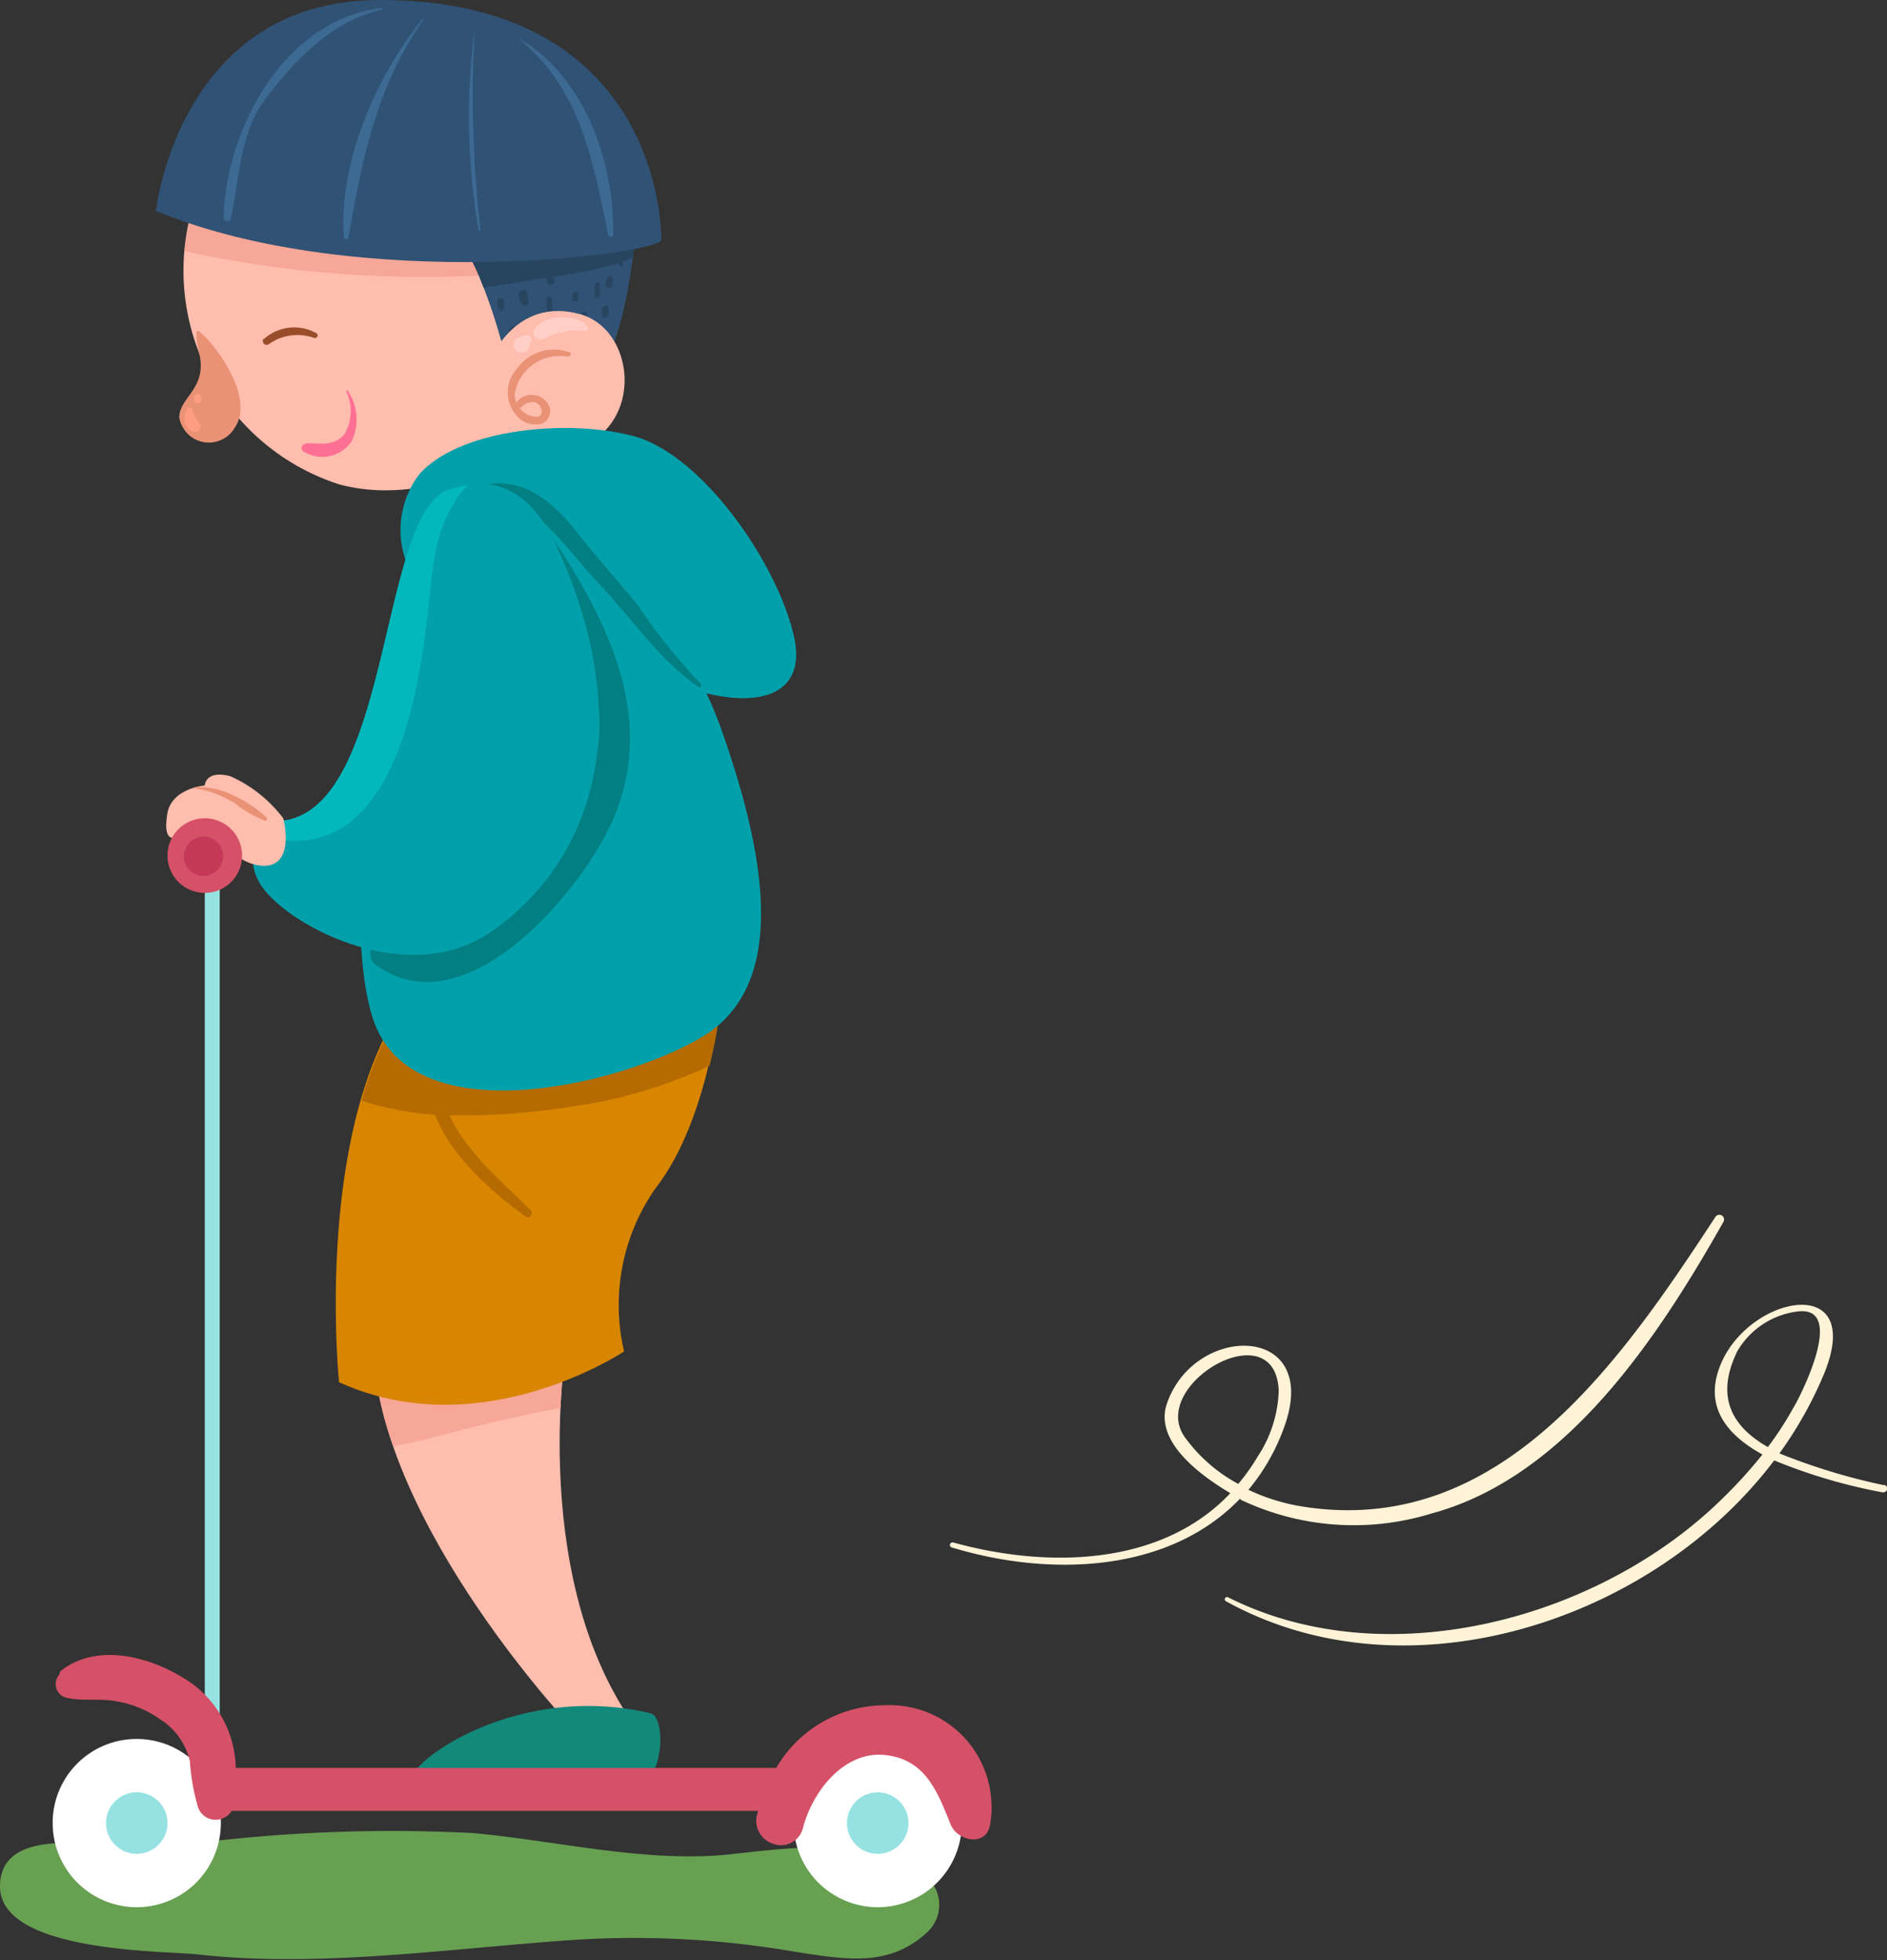 <svg xmlns="http://www.w3.org/2000/svg" viewBox="0 0 83.48 86.7"><rect x="0" y="0" width="83.48" height="86.7" fill="#333333" stroke="none"/><g id="Layer_2" data-name="Layer 2"><g id="Group_5189" data-name="Group 5189"><rect width="83.48" height="86.69" style="fill:none"/><path id="Path_16016" data-name="Path 16016" d="M41.08,83.14C38.67,81.22,35.3,81.68,32.4,82c-3.68.43-7.8-.6-11.51-.93a70.12,70.12,0,0,0-11.13.32c-1.23.09-2.63.38-4,.6a.3.3,0,0,0-.27-.33h0C3.91,81.59,0,80.84,0,83.43c0,2.88,7,2.85,8.67,3,5.45.63,11.37-.28,16.82-.64a41.71,41.71,0,0,1,9.73.54c2.22.34,4.16.7,5.86-.93a1.64,1.64,0,0,0,0-2.3" style="fill:#68a052"/><path id="Path_16020" data-name="Path 16020" d="M25.05,59.53s-1.76,10.71,3.37,17.25l-2.92-.16s-8.75-9.14-9-17.09Z" style="fill:#ffbdae"/><path id="Path_16021" data-name="Path 16021" d="M28.77,75.77c.71.17.55,2.82-.35,3s-9.15.35-10.06,0,4.13-4.48,10.41-3" style="fill:#13897b"/><path id="Path_16022" data-name="Path 16022" d="M25.05,59.53a25.13,25.13,0,0,0-.25,2.74l-.69.13c-1.18.24-2.35.5-3.53.8-1,.27-2.08.56-3.18.77a15.32,15.32,0,0,1-.9-4.44Z" style="fill:#f7a797"/><path id="Path_16024" data-name="Path 16024" d="M31.93,43.66s-.45,5.71-2.92,8.88a9,9,0,0,0-1.4,7.23S21.28,64,15,61.13c0,0-1.07-10.36,2.59-16.32Z" style="fill:#d88500"/><path id="Path_16025" data-name="Path 16025" d="M25.67,48.88a30.61,30.61,0,0,1-6,.44A13.23,13.23,0,0,1,16,48.68a15.7,15.7,0,0,1,1.64-3.87l14.34-1.15a24.09,24.09,0,0,1-.59,3.48l-.47.21a21.43,21.43,0,0,1-5.2,1.53" style="fill:#b56b00"/><path id="Path_16026" data-name="Path 16026" d="M19.27,47.06a6.86,6.86,0,0,0,1.61,3.81c.8,1,1.73,1.78,2.6,2.66.13.14-.05.4-.22.28-2-1.45-4.84-4-4.19-6.75a.11.11,0,0,1,.2,0" style="fill:#b56b00"/><path id="Path_16027" data-name="Path 16027" d="M24.49,19S19.68,22.69,15,21.42A9.93,9.93,0,0,1,8.6,8.91,9.38,9.38,0,0,1,9,8c2.6-6.17,14.27,0,14.27,0Z" style="fill:#ffbdae"/><path id="Path_16028" data-name="Path 16028" d="M8.17,11.08A10.39,10.39,0,0,1,9,8c2.59-6.17,14.27,0,14.27,0l.46,4a49.57,49.57,0,0,1-15.51-.88" style="fill:#f7a797"/><path id="Path_16029" data-name="Path 16029" d="M28.15,9.91s-.33,5.06-1.77,6.7H22.56s-1-4.77-2.71-6.7Z" style="fill:#305275"/><path id="Path_16030" data-name="Path 16030" d="M28.15,9.91s0,.62-.15,1.49l-.76.28a23.73,23.73,0,0,1-3.44.66c-.8.13-1.6.28-2.41.38a10.13,10.13,0,0,0-1.54-2.81Z" style="fill:#284560"/><path id="Path_16031" data-name="Path 16031" d="M26.81,12.66a.42.42,0,0,1,.1-.4.11.11,0,0,1,.17,0l0,0a.67.67,0,0,1,0,.37.15.15,0,0,1-.2.11.14.14,0,0,1-.11-.11" style="fill:#284560"/><path id="Path_16032" data-name="Path 16032" d="M26.51,12.64a.94.94,0,0,1,0,.5.14.14,0,0,1-.18,0,.22.22,0,0,1,0-.08,1.25,1.25,0,0,1,0-.47.11.11,0,1,1,.22,0" style="fill:#284560"/><path id="Path_16033" data-name="Path 16033" d="M26.66,13.66a.14.14,0,0,1,.28,0,1.57,1.57,0,0,1-.05.3.14.14,0,0,1-.17.09.13.13,0,0,1-.1-.17,1.7,1.7,0,0,0,0-.22" style="fill:#284560"/><path id="Path_16034" data-name="Path 16034" d="M25.57,13c0,.08,0,.16,0,.24a.13.13,0,0,1-.25,0c0-.08,0-.16,0-.24s.28-.18.28,0" style="fill:#284560"/><path id="Path_16035" data-name="Path 16035" d="M26,13.89a1.39,1.39,0,0,0-.06.19.09.09,0,0,1-.12.07.1.1,0,0,1-.08-.12c0-.07,0-.14,0-.2s.26-.08.22.06" style="fill:#284560"/><path id="Path_16036" data-name="Path 16036" d="M23.34,13c0,.12,0,.25.05.37a.17.17,0,0,1-.31.08,1.72,1.72,0,0,1-.14-.4.2.2,0,0,1,.18-.22.19.19,0,0,1,.22.17h0" style="fill:#284560"/><path id="Path_16037" data-name="Path 16037" d="M24.45,13.26a1.56,1.56,0,0,0,0,.43.11.11,0,0,1-.08.14.11.11,0,0,1-.14-.08h0a2,2,0,0,1-.06-.49.13.13,0,0,1,.13-.13.12.12,0,0,1,.12.13" style="fill:#284560"/><path id="Path_16038" data-name="Path 16038" d="M23,14.61a.92.92,0,0,1,0,.33.18.18,0,0,1-.22.12l-.07,0a.78.78,0,0,1-.18-.35c-.11-.31.45-.43.47-.06" style="fill:#284560"/><path id="Path_16039" data-name="Path 16039" d="M22,13.31a.14.14,0,0,1,.17-.13.15.15,0,0,1,.13.17,1.13,1.13,0,0,0,0,.26c0,.14-.17.16-.23.07a.54.54,0,0,1-.07-.37" style="fill:#284560"/><path id="Path_16040" data-name="Path 16040" d="M24.46,12.08c0,.16.1.25.07.4a.16.16,0,0,1-.21.11.13.13,0,0,1-.09-.07.47.47,0,0,1,0-.47.12.12,0,0,1,.16,0,.18.18,0,0,1,.05.07" style="fill:#284560"/><path id="Path_16041" data-name="Path 16041" d="M27.57,11.51a.53.53,0,0,0,0,.25.08.08,0,0,1-.15,0,.82.82,0,0,1-.07-.31.11.11,0,0,1,.12-.11.11.11,0,0,1,.11.11v0" style="fill:#284560"/><path id="Path_16042" data-name="Path 16042" d="M21.62,16.07s1.11-3,4.06-2.17,3,7-2.95,6.16Z" style="fill:#ffbdae"/><path id="Path_16043" data-name="Path 16043" d="M23,18.53a1.1,1.1,0,0,0,1,.2.62.62,0,0,0,.3-.77.86.86,0,0,0-1.46-.16,1,1,0,0,1-.07-.35A2,2,0,0,1,25,15.76l.14,0c.1,0,.17-.12.07-.17a2,2,0,0,0-2.35.73A1.54,1.54,0,0,0,23,18.52h0m0-.44a.78.78,0,0,1,.58-.3c.38,0,.57.67.13.65a1,1,0,0,1-.71-.36" style="fill:#e99276"/><path id="Path_16044" data-name="Path 16044" d="M26,14.61a.83.83,0,0,1-.44,0,1.73,1.73,0,0,0-.64.07,3.28,3.28,0,0,0-.61.18c-.2.1-.29.2-.52.14a.26.26,0,0,1-.19-.24c0-.49.82-.74,1.23-.73s1.09.09,1.19.52c0,0,0,0,0,0" style="fill:#ffcfc7"/><path id="Path_16045" data-name="Path 16045" d="M23.49,15.11a.68.68,0,0,0-.08.24.34.34,0,0,1-.43.24.34.34,0,0,1-.24-.43.32.32,0,0,1,.16-.2,1.09,1.09,0,0,1,.43-.14.2.2,0,0,1,.19.19.14.14,0,0,1,0,.09" style="fill:#ffcfc7"/><path id="Path_16046" data-name="Path 16046" d="M29.26,10.61c0,.61-13.4,2.42-22.36-1.28,0,0,1-9.33,9.91-9.33C27.12,0,29.18,7.11,29.26,10.61" style="fill:#305275"/><path id="Path_16047" data-name="Path 16047" d="M27.13,10.37c0,.13-.2.16-.22,0-.7-3.31-1.21-6.43-4-8.7,0,0,0,0,0,0,2.93,1.68,4.26,5.43,4.22,8.7" style="fill:#3d6a93"/><path id="Path_16048" data-name="Path 16048" d="M21,1.29a52.22,52.22,0,0,0,.26,8.93s-.07,0-.08,0A29.78,29.78,0,0,1,21,1.29a0,0,0,0,1,.05,0" style="fill:#3d6a93"/><path id="Path_16049" data-name="Path 16049" d="M18.75.84c-2.1,3-2.72,6.16-3.33,9.65,0,.14-.21.09-.22,0C15,7.11,16.64,3.37,18.71.81c0,0,.05,0,0,0" style="fill:#3d6a93"/><path id="Path_16050" data-name="Path 16050" d="M16.92.35a0,0,0,0,1,0,.07c-2.25.49-4,2.34-5.33,4.17-1,1.5-1,3.36-1.38,5.08a.17.17,0,0,1-.21.1.16.16,0,0,1-.11-.15C10,5.69,12.59.84,16.92.35" style="fill:#3d6a93"/><path id="Path_16051" data-name="Path 16051" d="M13.52,19.6c.62,0,1.23.15,1.7-.37a2,2,0,0,0,.1-1.91c0-.05.06-.09.09,0a2.26,2.26,0,0,1,.14,2.21,1.57,1.57,0,0,1-2.12.44.18.18,0,0,1-.06-.25.16.16,0,0,1,.15-.08" style="fill:#fd7093"/><path id="Path_16052" data-name="Path 16052" d="M11.67,15A2,2,0,0,1,14,14.74c.13.08,0,.25-.12.2a2.19,2.19,0,0,0-2,.29.16.16,0,0,1-.22-.05.18.18,0,0,1,0-.21" style="fill:#994d2b"/><path id="Path_16053" data-name="Path 16053" d="M8.83,14.68c.37.2,2.54,2.78,1.56,4.23a1.33,1.33,0,0,1-1.81.49,1.35,1.35,0,0,1-.65-.94c0-.89,1.24-1.27.89-2.8-.3-1.3,0-1,0-1" style="fill:#e99276"/><path id="Path_16054" data-name="Path 16054" d="M8.51,18.1a.71.71,0,0,0,.13.34c0,.06.07.13.12.19a.3.3,0,0,1,.11.26.21.21,0,0,1-.16.21.51.51,0,0,1-.53-.4.9.9,0,0,1,.09-.6c0-.1.21-.14.24,0" style="fill:#ff9d83"/><path id="Path_16055" data-name="Path 16055" d="M8.89,17.68l0,.07c-.1.2-.4,0-.3-.17l0-.07c.1-.2.41,0,.3.17" style="fill:#ff9d83"/><path id="Path_16056" data-name="Path 16056" d="M18.29,25.53A4.09,4.09,0,0,1,18.53,21C20.26,19,25,18.5,28,19.28s6.33,5.51,7.11,8.8-2.67,3.5-6.62,1.56-10.2-4.11-10.2-4.11" style="fill:#02a0ab"/><path id="Path_16057" data-name="Path 16057" d="M21.62,21.05c2.21-.17,8.1,5,10.31,11.26s2.72,11.43-.9,13.57S18.12,50.24,16.48,45,17.34,27.07,18,24.9s1.48-3.68,3.62-3.85" style="fill:#02a0ab"/><path id="Path_16058" data-name="Path 16058" d="M21.17,21.51c1.9-.55,3.31.68,4.42,2.11.85,1.09,1.79,2.1,2.65,3.18A25.58,25.58,0,0,0,31,30.24c.07.07,0,.2-.11.14-1.71-1.2-2.88-2.94-4.3-4.46-1.72-1.83-2.81-3.77-5.45-4.39h0" style="fill:#027f82"/><path id="Path_16059" data-name="Path 16059" d="M23.91,23c2.75,4,5.36,8.64,3.1,13.49-1.47,3.14-6.53,9.08-10.43,6.15-.32-.25-.27-.88.23-.85,4.05.28,7.3-3.2,9-6.64,2-4.19-.72-8.17-2.1-12.06-.05-.14.16-.21.23-.09" style="fill:#027f82"/><path id="Path_16060" data-name="Path 16060" d="M24.8,24.54c-.51-1.17-1.79-4-4.95-2.88s-2.47,14.8-7.77,14.66a2,2,0,0,0-.66,2.61c.82,1.73,6.37,4.89,10.2,2.35,3.67-2.44,7-8,3.18-16.74" style="fill:#02a0ab"/><path id="Path_16061" data-name="Path 16061" d="M20.13,22.2c-1.08,1.61-1,3.58-1.26,5.37-.36,2.87-1.08,7.08-3.5,8.88a3.87,3.87,0,0,1-3.84.4,2.09,2.09,0,0,1,.54-.53c5.3.15,4.61-13.58,7.77-14.66a5,5,0,0,1,.85-.2,3.74,3.74,0,0,0-.57.74" style="fill:#02b8bc"/><path id="Path_16062" data-name="Path 16062" d="M12.53,36.19a6,6,0,0,0-2.34-1.86c-1.11-.29-1.13.41-1.13.41S7.58,34.86,7.4,36s.15,1.36,1.14.7,1.56.41,1.73.87,1.48,1.06,2.05.49.21-1.88.21-1.88" style="fill:#ffbdae"/><path id="Path_16063" data-name="Path 16063" d="M8.58,34.82a3.29,3.29,0,0,1,1.66.32,5.78,5.78,0,0,1,1.54,1,.1.1,0,0,1,0,.14.09.09,0,0,1-.1,0,5.37,5.37,0,0,1-1.29-.75,4.57,4.57,0,0,0-1.81-.67,0,0,0,0,1,0,0s0,0,0,0" style="fill:#e99276"/><rect id="Rectangle_3953" data-name="Rectangle 3953" x="9.06" y="37.85" width="0.66" height="40.61" style="fill:#96e2e2"/><path id="Path_16064" data-name="Path 16064" d="M35.11,80.63a3.72,3.72,0,1,0,3.72-3.72,3.71,3.71,0,0,0-3.72,3.72h0" style="fill:#fff"/><path id="Path_16065" data-name="Path 16065" d="M37.47,80.63a1.36,1.36,0,1,0,1.36-1.36,1.36,1.36,0,0,0-1.36,1.36h0" style="fill:#96e2e2"/><path id="Path_16066" data-name="Path 16066" d="M2.33,80.63a3.72,3.72,0,1,0,3.72-3.72,3.71,3.71,0,0,0-3.72,3.72h0" style="fill:#fff"/><path id="Path_16067" data-name="Path 16067" d="M4.69,80.63a1.36,1.36,0,1,0,1.36-1.36h0a1.36,1.36,0,0,0-1.36,1.36h0" style="fill:#96e2e2"/><path id="Path_16068" data-name="Path 16068" d="M7.41,37.85a1.65,1.65,0,1,0,1.65-1.66h0a1.65,1.65,0,0,0-1.65,1.66" style="fill:#d55168"/><path id="Path_16069" data-name="Path 16069" d="M8.13,37.85A.87.87,0,1,0,9,37H9a.87.87,0,0,0-.86.87" style="fill:#c43957"/><path id="Path_16070" data-name="Path 16070" d="M2.65,73.93c1.56-1.27,3.86-.7,5.43.26a4.73,4.73,0,0,1,2.35,4H34.34a5.58,5.58,0,0,1,4.81-2.77,4.5,4.5,0,0,1,4.71,4.28,4,4,0,0,1-.06,1c-.17,1-1.44.73-1.74,0-.59-1.46-1.11-2.89-2.91-3.08s-3.21,1.6-3.63,3.24a1,1,0,0,1-1.33.68,1.06,1.06,0,0,1-.71-1.24l.06-.21H10.25a.84.84,0,0,1-1.15.27.83.83,0,0,1-.35-.47,9.37,9.37,0,0,1-.35-2,3,3,0,0,0-1.33-1.86,4.6,4.6,0,0,0-1.84-.77c-.78-.17-1.55,0-2.32-.18a.62.62,0,0,1-.42-.77.72.72,0,0,1,.15-.27" style="fill:#d55168"/><path id="Path_16071" data-name="Path 16071" d="M54.89,66.33l0,0a11.65,11.65,0,0,0,8.43.61c6-1.61,10.06-7.84,12.93-12.91a.21.21,0,0,0-.09-.28.21.21,0,0,0-.27.07c-4.2,6.4-9.52,14.2-18.27,12.81a8.72,8.72,0,0,1-2.39-.74,9.09,9.09,0,0,0,1.58-2.77c1.68-4.61-4-4.63-5.2-1-.53,1.65,1.49,3.13,2.82,3.92-3.06,3.24-8.1,3.33-12.26,2.18a.12.12,0,0,0-.14.08.11.11,0,0,0,.08.14h0c4.41,1.34,9.64,1.09,12.75-2.16m-2.46-2.74c-1.58-2.3,4-5.57,4.17-2.05a5.58,5.58,0,0,1-.93,2.93,9.17,9.17,0,0,1-.86,1.21,7,7,0,0,1-2.38-2.09" style="fill:#fff3d7"/><path id="Path_16072" data-name="Path 16072" d="M83.36,65.69a27.61,27.61,0,0,1-4.64-1.41,17.4,17.4,0,0,0,2-3.58c1.74-4.35-3.18-3.46-4.54-.49-.88,1.94.18,3.23,1.79,4.12a21.48,21.48,0,0,1-2.26,2.41c-5.46,5-14.57,7.34-21.39,3.9a.1.1,0,0,0-.1.17c8,4.44,18.87.92,24.27-6.22A24.22,24.22,0,0,0,83.27,66a.18.18,0,0,0,.21-.12.17.17,0,0,0-.12-.21m-6.53-5.86A3.6,3.6,0,0,1,79.55,58c2.18-.24,0,3.94-.2,4.24A14.63,14.63,0,0,1,78.21,64c-1.49-.85-2.36-2.12-1.38-4.18" style="fill:#fff3d7"/></g></g></svg>